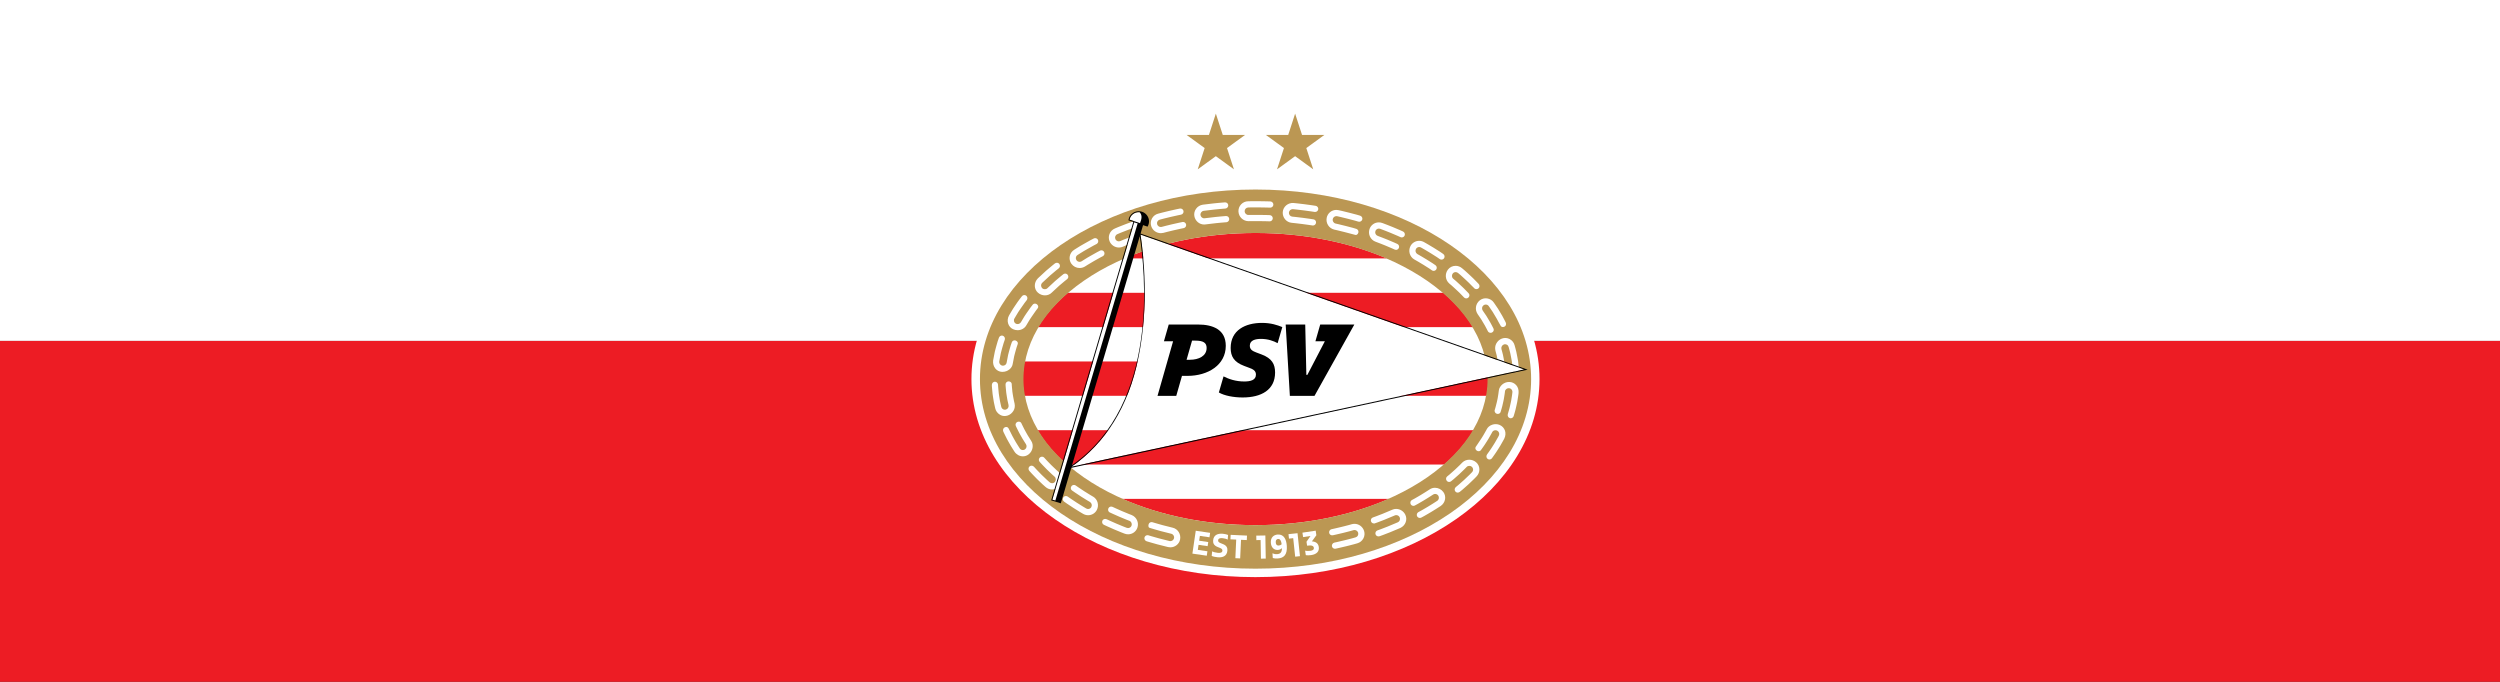 <?xml version="1.0" encoding="UTF-8" standalone="no"?>
<!-- Created with Inkscape (http://www.inkscape.org/) -->

<svg
   width="1100px"
   height="300px"
   viewBox="0 0 1100 300"
   version="1.1"
   id="SVGRoot"
   sodipodi:docname="psv-eindhoven.svg"
   inkscape:version="1.2.2 (b0a8486541, 2022-12-01)"
   xmlns:inkscape="http://www.inkscape.org/namespaces/inkscape"
   xmlns:sodipodi="http://sodipodi.sourceforge.net/DTD/sodipodi-0.dtd"
   xmlns:xlink="http://www.w3.org/1999/xlink"
   xmlns="http://www.w3.org/2000/svg"
   xmlns:svg="http://www.w3.org/2000/svg">
  <rect x="0" y="0" width="1100" height="300" fill="#333333" stroke="none"/>
  <sodipodi:namedview
     id="namedview577"
     pagecolor="#ffffff"
     bordercolor="#000000"
     borderopacity="0.25"
     inkscape:showpageshadow="2"
     inkscape:pageopacity="0.0"
     inkscape:pagecheckerboard="0"
     inkscape:deskcolor="#d1d1d1"
     inkscape:document-units="px"
     showgrid="false"
     inkscape:zoom="0.74742566"
     inkscape:cx="530.48754"
     inkscape:cy="317.08839"
     inkscape:window-width="1920"
     inkscape:window-height="1011"
     inkscape:window-x="0"
     inkscape:window-y="32"
     inkscape:window-maximized="1"
     inkscape:current-layer="layer1" />
  <defs
     id="defs572">
    <radialGradient
       xlink:href="#linearGradient5355"
       id="radialGradient5361"
       cx="184.604"
       cy="139.948"
       fx="184.604"
       fy="139.948"
       r="300"
       gradientTransform="matrix(1.135,1.127,-1.017,1.024,98.862,-199.013)"
       gradientUnits="userSpaceOnUse" />
    <linearGradient
       id="linearGradient5355">
      <stop
         style="stop-color:#2277b6;stop-opacity:1"
         offset="0"
         id="stop5357" />
      <stop
         id="stop5369"
         offset="0.104"
         style="stop-color:#4086c2;stop-opacity:1" />
      <stop
         id="stop5363"
         offset="0.224"
         style="stop-color:#1b73b3;stop-opacity:1" />
      <stop
         style="stop-color:#124783;stop-opacity:1"
         offset="0.54"
         id="stop5365" />
      <stop
         id="stop5367"
         offset="0.784"
         style="stop-color:#003e73;stop-opacity:1" />
      <stop
         style="stop-color:#002448;stop-opacity:1"
         offset="1"
         id="stop5359" />
    </linearGradient>
    <clipPath
       clipPathUnits="userSpaceOnUse"
       id="clipPath1533">
      <path
         d="m -204.456,650.943 h 850.394 v -850.394 H -204.456 Z"
         id="path1535"
         style="stroke-width:1" />
    </clipPath>
    <clipPath
       clipPathUnits="userSpaceOnUse"
       id="clipPath1485">
      <path
         d="m -244.786,684.409 h 850.394 v -850.394 H -244.786 Z"
         id="path1487"
         style="stroke-width:1" />
    </clipPath>
    <clipPath
       clipPathUnits="userSpaceOnUse"
       id="clipPath1491">
      <path
         d="M -263.696,696.642 H 586.698 V -153.752 H -263.696 Z"
         id="path1493"
         style="stroke-width:1" />
    </clipPath>
    <clipPath
       clipPathUnits="userSpaceOnUse"
       id="clipPath1497">
      <path
         d="m -316.91,688.329 h 850.394 v -850.394 h -850.394 z"
         id="path1499"
         style="stroke-width:1" />
    </clipPath>
    <clipPath
       clipPathUnits="userSpaceOnUse"
       id="clipPath1503">
      <path
         d="m -407.246,722.376 h 850.394 v -850.394 h -850.394 z"
         id="path1505"
         style="stroke-width:1" />
    </clipPath>
    <clipPath
       clipPathUnits="userSpaceOnUse"
       id="clipPath1509">
      <path
         d="m -453.44,703.096 h 850.394 v -850.394 h -850.394 z"
         id="path1511"
         style="stroke-width:1" />
    </clipPath>
    <clipPath
       clipPathUnits="userSpaceOnUse"
       id="clipPath1515">
      <path
         d="m -515.339,689.506 h 850.394 v -850.394 h -850.394 z"
         id="path1517"
         style="stroke-width:1" />
    </clipPath>
    <clipPath
       clipPathUnits="userSpaceOnUse"
       id="clipPath1551">
      <path
         d="M -588.544,651.187 H 261.85 V -199.207 H -588.544 Z"
         id="path1553"
         style="stroke-width:1" />
    </clipPath>
    <clipPath
       clipPathUnits="userSpaceOnUse"
       id="clipPath1479">
      <path
         d="m -611.969,633.032 h 850.394 v -850.394 h -850.394 z"
         id="path1481"
         style="stroke-width:1" />
    </clipPath>
    <clipPath
       clipPathUnits="userSpaceOnUse"
       id="clipPath1527">
      <path
         d="m -644.431,598.575 h 850.394 v -850.394 h -850.394 z"
         id="path1529"
         style="stroke-width:1" />
    </clipPath>
    <clipPath
       clipPathUnits="userSpaceOnUse"
       id="clipPath1623">
      <path
         d="m -564.422,666.965 h 850.394 v -850.394 h -850.394 z"
         id="path1625"
         style="stroke-width:1" />
    </clipPath>
    <clipPath
       clipPathUnits="userSpaceOnUse"
       id="clipPath1545">
      <path
         d="m -192.607,596.324 h 850.394 v -850.394 H -192.607 Z"
         id="path1547"
         style="stroke-width:1" />
    </clipPath>
    <clipPath
       clipPathUnits="userSpaceOnUse"
       id="clipPath1473">
      <path
         d="m -365.574,719.787 h 850.394 v -850.394 h -850.394 z"
         id="path1475"
         style="stroke-width:1" />
    </clipPath>
    <linearGradient
       xlink:href="#linearGradient5407"
       id="linearGradient5403"
       x1="215.403"
       y1="341.276"
       x2="325.32"
       y2="143.602"
       gradientUnits="userSpaceOnUse"
       gradientTransform="matrix(1.25,0,0,-1.25,0.024,600)" />
    <linearGradient
       id="linearGradient5407">
      <stop
         id="stop5409"
         offset="0"
         style="stop-color:#dd4b44;stop-opacity:1" />
      <stop
         style="stop-color:#de5448;stop-opacity:1"
         offset="0.203"
         id="stop5420" />
      <stop
         style="stop-color:#db3d39;stop-opacity:1"
         offset="0.345"
         id="stop5417" />
      <stop
         style="stop-color:#cc2c2e;stop-opacity:1"
         offset="0.485"
         id="stop5415" />
      <stop
         style="stop-color:#ae2826;stop-opacity:1"
         offset="0.749"
         id="stop5413" />
      <stop
         id="stop5411"
         offset="1"
         style="stop-color:#8a211b;stop-opacity:1" />
    </linearGradient>
  </defs>
  <g
     inkscape:label="Calque 1"
     inkscape:groupmode="layer"
     id="layer1">
    <rect
       style="fill:#ffffff;fill-opacity:1;stroke:#f392b0;stroke-width:0;stroke-linecap:round;stroke-linejoin:bevel;paint-order:stroke fill markers"
       id="rect756"
       width="1100"
       height="150"
       x="1.6655694e-06"
       y="1.25e-06" />
    <rect
       style="fill:#ed1c24;fill-opacity:1;stroke:#f392b0;stroke-width:0;stroke-linecap:round;stroke-linejoin:bevel;paint-order:stroke fill markers"
       id="rect3453"
       width="1100"
       height="150"
       x="1.6655694e-06"
       y="150" />
    <g
       id="Calque_1-2"
       data-name="Calque 1"
       transform="matrix(0.019,0,0,0.019,427.436,50)">
      <rect
         class="cls-1"
         width="13155.36"
         height="10733.42"
         id="rect231"
         style="fill:none"
         x="0"
         y="0" />
      <g
         id="g271">
        <path
           class="cls-4"
           d="M 6576.44,10733.42 C 2950.1,10733.42 0,8676.26 0,6147.65 0,3619.04 2950.28,1561.71 6576.61,1561.71 c 3626.33,0 6578.75,2057.16 6578.75,4585.76 0,2528.6 -2951.34,4585.94 -6578.93,4585.94 z"
           id="path233"
           style="fill:#ffffff" />
        <path
           class="cls-2"
           d="m 6578.21,2763.8 c -1127.6,0 -2174.31,217.59 -3039.87,589.13 h 6081.7 C 8754.48,2981.39 7707.23,2763.8 6578.21,2763.8 Z m 0,6765.93 c 1148.4,0 2212.17,-225.06 3086.27,-608.33 H 3493.72 c 874.1,383.45 1937.52,608.51 3084.49,608.33 z M 2205.95,8125.7 h 91.73 l 15.47,29.69 42.31,-29.69 h 8597.15 c 279.63,-242.83 508.96,-509.67 678.73,-794.99 H 1526.87 c 169.95,285.14 399.45,552.15 679.08,794.99 z m 9726,-2386.03 H 1226.26 c -25.6,133.68 -39.11,269.86 -39.11,407.98 0,130.84 12.27,259.9 35.38,387.01 H 11935.5 c 23.11,-127.11 35.38,-256.17 35.38,-387.18 0,-137.95 -13.51,-274.12 -39.11,-407.81 z M 10929.85,4148.63 H 2228.71 c -283.37,242.48 -516.42,509.49 -689.75,794.99 h 10080.47 c -173.15,-285.5 -406.2,-552.51 -689.39,-794.99 h -0.18 z"
           id="path235"
           style="fill:#ed1c24" />
        <path
           class="cls-3"
           d="m 196.97,6147.65 c 0,-2424.79 2856.59,-4390.22 6380.89,-4390.22 3524.3,0 6383.2,1965.25 6383.2,4390.04 0,2424.79 -2859.26,4390.39 -6383.38,4390.39 -3524.12,0 -6380.71,-1967.02 -6380.71,-4390.21 z m 6380.71,3382.08 c 2970.9,0 5374.53,-1515.14 5374.53,-3382.26 0,-1867.12 -2403.81,-3383.5 -5374.35,-3383.5 -2970.54,0 -5373.29,1514.96 -5373.29,3383.68 0,1868.72 2406.3,3382.26 5373.29,3382.08 z"
           id="path237"
           style="fill:#bb9753" />
        <path
           class="cls-4"
           d="m 2321.33,8175.66 c 777.57,-553.93 1311.06,-1365.28 1549.62,-2542.12 244.61,-1206.7 115.2,-2369.86 44.26,-2832.77 L 12799.28,5924.19 2360.79,8168.55"
           id="path239"
           style="fill:#ffffff" />
        <path
           class="cls-4"
           d="m 12284.64,5208.67 c -56.35,20.98 -102.93,62.57 -131.37,116.8 -25.95,49.95 -32.53,107.02 -18.67,164.97 l 18.84,69.51 c 10.31,31.82 17.95,73.24 26.31,117.15 2.31,11.91 4.44,23.82 6.93,35.73 1.78,10.49 3.91,20.8 6.04,31.11 3.56,17.78 6.93,34.67 9.24,51.02 l 16.71,144.17 c 5.51,35.2 35.55,60.98 71.64,60.98 h 4.8 c 20.44,-1.24 40.18,-11.2 52.8,-26.84 11.38,-13.87 16.18,-30.75 13.87,-47.46 l -8.53,-74.84 c -2.31,-19.55 -4.8,-41.95 -7.65,-65.95 l -1.24,-10.84 c -2.49,-18.13 -6.22,-37.33 -9.96,-55.64 -2.13,-10.49 -4.27,-21.15 -6.04,-31.82 l -6.93,-36.09 c -9.07,-47.29 -17.42,-91.91 -28.44,-126.39 l -19.73,-72.71 c -5.69,-21.15 -2.49,-44.09 9.07,-64.89 10.49,-20.27 28.44,-35.2 50.13,-42.13 21.87,-7.11 46.58,-4.8 66.84,5.69 20.09,11.2 34.67,30.22 41.06,53.86 l 21.15,78.4 c 11.73,37.33 20.98,85.86 30.75,137.42 l 6.93,35.55 c 1.96,11.38 4.27,22.58 6.4,33.78 4.09,20.62 8,40.18 10.49,59.2 l 18.84,163.19 c 6.04,41.24 38.4,71.11 76.97,68.44 19.2,-1.07 37.51,-10.67 50.13,-26.13 12.98,-15.82 18.67,-35.55 15.82,-55.64 l -19.73,-170.84 c -2.67,-20.8 -7.11,-42.66 -11.2,-63.64 -2.31,-11.38 -4.62,-22.93 -6.58,-34.67 l -6.58,-33.78 c -10.67,-55.64 -20.62,-108.26 -33.07,-148.62 l -22.04,-81.42 c -15.11,-62.04 -57.78,-115.2 -116.97,-145.77 -55.11,-28.62 -118.57,-32.35 -176.7,-10.49 l -0.36,-0.36 z m -7386.53,-2700.15 -9.96,1.07 c 0,0 -31.29,4.98 -76.09,15.64 l -165.68,37.15 c -51.38,10.84 -102.57,24.18 -143.64,35.02 l -96.35,25.24 c -6.93,1.78 -14.22,2.67 -21.51,2.67 -39.29,0 -74.31,-26.67 -85.15,-64.71 -6.22,-22.04 -3.38,-44.98 8,-64.89 11.55,-20.27 30.58,-34.84 53.51,-40.89 l 100.08,-26.13 c 41.6,-10.84 93.33,-24.53 145.06,-35.38 61.69,-13.87 123.37,-27.73 169.77,-38.04 45.33,-10.67 76.62,-15.82 77.15,-15.82 39.11,-7.47 64.89,-45.15 57.6,-84.09 -6.4,-33.78 -36.62,-58.13 -71.82,-58.13 -4.62,0 -9.24,0.36 -13.69,1.24 -0.36,0 -32.53,5.33 -79.11,16.18 l -172.26,38.75 c -53.69,11.2 -107.2,25.24 -150.04,36.62 l -99.55,26.13 c -60.62,14.93 -111.11,53.33 -142.04,107.91 -30.75,54.22 -38.22,119.11 -20.27,177.77 30.4,99.73 120.53,166.57 224.52,166.57 19.02,0 38.04,-2.31 56.71,-6.93 l 96.53,-25.24 c 39.82,-10.49 89.24,-23.47 139.02,-33.78 l 163.19,-36.62 c 43.55,-10.31 73.42,-15.11 74.13,-15.11 37.87,-7.29 62.58,-44.8 55.11,-83.55 -6.76,-34.84 -38.04,-59.91 -73.06,-58.49 l -0.18,-0.18 z m -3515.23,5067.87 -39.29,-61.86 c -25.95,-38.4 -57.06,-93.33 -81.42,-137.42 -23.82,-39.64 -44.62,-82.13 -61.33,-116.08 l -35.55,-71.82 c -5.33,-10.31 -7.64,-16.71 -8,-17.6 -10.31,-24 -34.67,-39.29 -62.4,-39.29 -10.13,0 -20.27,2.13 -29.69,6.04 -36.27,15.47 -53.69,56.89 -38.93,91.91 0,0.36 2.84,7.82 8.89,19.91 l 36.27,73.24 c 17.78,36.27 40,81.42 65.24,123.91 25.24,45.69 57.78,103.11 85.33,143.99 l 40.71,64 c 25.6,40.71 15.64,92.08 -23.11,119.64 -14.4,10.13 -31.47,15.64 -49.42,15.64 -29.69,0 -56.53,-14.58 -72,-39.11 l -43.38,-68.09 c -29.51,-43.91 -65.42,-107.55 -89.95,-151.82 -27.02,-45.51 -50.66,-93.86 -69.86,-132.62 l -11.73,-24 c -10.84,-21.69 -46.93,-91.37 -46.93,-91.37 -20.62,-32.71 -56.35,-31.47 -82.84,-20.27 -17.78,7.47 -31.29,22.04 -38.04,40.71 -6.76,18.49 -6.04,39.11 1.78,57.42 0,0 3.02,8.36 9.96,21.87 l 39.47,80.17 c 19.91,40.53 44.62,90.84 72.71,137.95 40,72.17 69.86,122.48 93.86,158.39 l 44.98,70.4 c 44.98,66.31 117.51,105.95 193.59,105.95 48.18,0 93.86,-15.64 131.91,-45.33 98.66,-76.44 125.15,-217.95 58.84,-314.83 l 0.36,0.36 z M 838.9,6991.35 c 55.82,-18.67 103.82,-58.31 135.28,-111.82 28.62,-48 37.33,-104.88 24.89,-164.26 l -15.82,-70.22 c -7.82,-29.33 -13.69,-66.66 -19.91,-106.31 -2.49,-15.64 -4.98,-31.82 -7.82,-48 -6.93,-35.73 -9.96,-72.53 -12.62,-105.06 -1.6,-18.31 -3.02,-35.55 -4.98,-50.66 -4.98,-41.42 -4.44,-69.86 -4.44,-70.22 l -0.89,-8.89 c -5.33,-32 -35.2,-56 -72.89,-56 -19.55,0.36 -37.69,8.18 -50.84,22.22 -12.8,13.33 -19.38,30.75 -18.84,48.53 0,1.24 -0.53,31.29 4.8,76.26 1.96,15.64 3.56,33.42 5.16,52.26 2.84,34.67 6.22,73.95 13.51,112.71 2.84,16.36 5.33,32.71 7.82,48.71 6.76,42.67 12.98,82.84 21.51,114.84 l 16.53,73.24 c 9.42,47.64 -16.71,91.73 -62.22,104.88 -7.47,2.13 -15.11,3.2 -22.93,3.2 -40.53,0 -75.55,-27.91 -83.55,-66.49 l -17.95,-79.29 c -9.07,-34.84 -16.18,-79.29 -23.64,-126.57 -2.49,-15.82 -4.98,-31.82 -7.82,-48 -7.82,-41.6 -11.38,-84.09 -14.58,-121.59 -1.78,-19.73 -3.38,-38.22 -5.33,-54.75 -5.51,-47.11 -5.16,-79.29 -5.16,-80.17 -1.42,-40.35 -33.42,-72 -74.13,-72 -18.13,0.36 -35.2,8 -48.18,21.51 -14.22,14.93 -21.87,35.73 -21.33,56.89 0,1.42 -0.36,35.02 5.51,85.69 1.96,16.89 3.73,35.73 5.33,55.64 3.56,40 7.47,85.33 15.64,129.95 2.67,16.18 5.16,32.18 7.64,48 8,50.49 15.64,98.31 25.24,135.82 l 18.67,82.49 c 12.98,61.15 53.69,115.91 111.28,150.04 31.82,18.84 68.44,28.62 105.77,28.62 23.64,0 47.46,-3.91 70.4,-11.55 l 0.89,0.36 z m 2870.46,2303.91 c -1.07,-0.36 -114.48,-43.02 -223.99,-91.02 -57.42,-23.47 -113.95,-49.6 -151.46,-67.2 l -68.62,-31.64 c -9.07,-4.09 -18.67,-6.04 -28.62,-6.04 -27.55,0 -53.15,16.18 -65.24,41.06 -8.71,17.78 -9.78,37.69 -3.2,56 4.98,13.69 13.87,25.24 25.42,33.24 l -0.71,0.71 81.06,37.33 c 38.04,17.78 95.64,44.44 155.02,68.8 111.82,48.89 227.72,92.62 228.79,92.97 43.91,16.89 66.13,67.37 49.6,112.35 -12.27,33.24 -44.44,55.46 -80.35,55.46 -10.84,0 -21.69,-1.96 -32,-6.04 -1.24,-0.53 -119.82,-45.15 -234.66,-95.29 -60.26,-24.71 -119.64,-52.09 -159.1,-70.57 l -72,-33.24 c -9.78,-4.44 -20.27,-6.58 -31.11,-6.58 -28.27,0 -53.51,15.47 -65.6,40.18 -8.36,17.24 -9.42,36.8 -2.84,55.11 6.58,18.49 20.27,33.07 38.22,41.24 l 73.24,33.95 c 62.22,29.15 115.55,52.8 162.66,72.17 117.15,51.2 238.21,96.89 239.28,97.24 27.38,10.84 55.82,16.35 84.8,16.35 97.06,0 183.28,-60.98 214.57,-151.99 40.89,-118.75 -17.6,-248.17 -133.33,-294.57 h 0.18 z m 950.53,293.49 -235.37,-59.55 -160.7,-45.69 c -43.2,-11.73 -72,-21.33 -72.53,-21.51 -6.58,-2.13 -13.51,-3.02 -20.44,-3.02 -30.93,0 -58.13,20.26 -67.73,50.49 -8.53,26.67 -9.42,69.15 17.42,80.53 l 28.44,9.42 c 0,0 30.04,9.96 74.31,22.22 l 163.55,46.58 c 119.82,30.4 239.46,60.62 239.81,60.62 46.04,10.31 75.02,56.53 64.71,103.28 -8.71,39.29 -44.62,67.73 -85.33,67.73 -6.4,0 -12.98,-0.71 -19.2,-2.13 l -245.15,-62.04 -167.46,-47.64 c -44.98,-12.27 -75.2,-22.22 -75.37,-22.4 l -11.38,-3.73 v 1.07 c -3.56,-0.53 -7.11,-0.71 -10.84,-0.71 -31.64,0 -59.2,20.09 -68.62,50.13 -11.91,37.51 9.78,78.22 48.35,90.66 0.36,0 31.29,10.31 77.51,23.11 46.4,13.15 108.26,30.75 170.3,48.35 l 249.41,63.11 c 17.42,3.91 35.2,5.87 52.8,5.87 109.33,0 204.08,-75.91 225.24,-180.44 25.07,-124.62 -52.09,-247.46 -171.9,-274.12 l 0.18,-0.18 z m -1843.3,-719.25 -64.89,-38.4 c -38.58,-21.87 -88.17,-53.69 -139.91,-86.93 -49.78,-31.11 -99.73,-64.18 -136.88,-91.02 l -61.69,-42.67 c -11.55,-7.82 -25.24,-11.91 -39.29,-11.91 -23.11,0 -45.15,11.38 -58.84,30.04 -11.55,15.82 -16.35,35.73 -13.15,54.75 1.78,10.49 5.87,20.27 12.09,28.62 l 16.18,15.64 c 0,0 25.24,17.6 63.11,43.73 37.51,27.02 89.06,61.15 140.97,93.68 50.66,32.71 103.46,66.49 143.82,89.42 l 66.13,39.11 c 40.35,24.35 54.4,77.51 31.64,118.4 -15.11,27.2 -43.73,44.09 -74.84,44.09 -15.47,0 -30.58,-4.27 -43.91,-12.44 l -68.44,-40.53 c -42.13,-24 -98.48,-60.09 -148.08,-92.08 -53.33,-33.42 -106.31,-68.44 -145.42,-96.53 l -67.55,-46.93 c -12.27,-7.64 -26.31,-11.73 -40.71,-11.73 -23.47,0 -44.8,10.67 -58.31,29.15 -11.38,15.64 -15.82,34.67 -12.44,53.69 3.38,19.55 14.4,36.44 30.75,47.64 l 66.84,46.4 c 41.06,29.33 95.46,65.42 149.33,99.2 53.33,34.31 108.97,70.04 151.99,94.4 41.95,24.89 69.86,41.24 69.86,41.24 35.73,21.15 76.26,32.35 117.33,32.35 84.62,0 161.24,-45.87 199.99,-119.46 58.66,-111.46 21.15,-248.17 -85.33,-311.28 l -0.36,0.36 z m 8867.37,-4392.53 c -8.71,55.64 4.09,112.35 37.51,164.08 l 83.02,121.77 43.91,73.6 c 27.73,45.87 59.2,97.95 78.22,138.66 l 33.07,64.53 c 11.55,22.4 35.55,36.27 62.58,36.27 11.38,0 22.22,-2.49 32.53,-7.29 17.78,-8.36 30.93,-22.58 37.15,-40.53 6.04,-17.24 4.8,-35.91 -3.73,-52.62 l -34.49,-67.02 c -19.55,-41.24 -50.13,-92.62 -82.49,-145.77 l -45.86,-76.97 -86.57,-126.93 c -25.95,-39.64 -17.07,-92.8 20.09,-120.71 14.93,-11.2 32.71,-17.07 51.37,-17.07 28.44,0 54.58,14.04 70.04,37.51 l 91.2,134.04 48.53,81.24 c 32.53,53.51 65.95,109.51 86.75,153.59 l 53.15,92.97 c 15.29,24 54.93,26.13 81.6,13.69 16.71,-7.82 29.33,-21.87 35.38,-39.29 6.58,-19.02 4.8,-40.71 -4.62,-59.55 l -38.22,-74.31 c -22.22,-46.75 -57.06,-105.06 -90.84,-161.06 -17.07,-28.62 -34.31,-57.06 -50.49,-84.26 L 12098,4376.35 c -33.95,-51.91 -91.02,-87.64 -156.62,-97.77 -60.98,-9.07 -122.31,7.47 -170.66,46.22 -47.29,37.87 -78.22,92.09 -87.46,152.7 l 0.71,-0.53 z M 2505.85,3574.78 c 43.02,0 85.33,-11.91 122.48,-34.31 l 63.64,-40.18 c 39.82,-26.31 96.53,-58.84 141.68,-84.26 101.86,-60.62 209.41,-115.2 210.48,-115.73 l 4.8,-2.49 v -0.36 c 30.4,-19.02 41.24,-59.73 24.18,-93.15 -12.27,-24.18 -36.62,-39.29 -63.46,-39.29 -11.2,0 -22.04,2.67 -32,7.82 -1.07,0.53 -111.28,56.53 -215.99,118.75 -45.86,25.95 -104,59.2 -145.59,86.75 l -64.89,41.07 c -13.51,8.53 -29.15,12.98 -45.33,12.98 -30.22,0 -58.13,-14.93 -74.84,-40 -12.62,-19.02 -16.89,-41.6 -12.27,-63.82 4.8,-22.93 18.84,-42.67 39.11,-55.46 l 67.38,-42.49 c 43.73,-28.8 106.31,-64.71 149.86,-89.24 107.73,-64 220.79,-121.6 222.04,-122.13 l 4.8,-2.67 c 32,-19.73 44.09,-61.15 27.02,-94.75 -12.09,-23.64 -36.44,-38.4 -63.64,-38.4 -11.91,0 -23.82,2.84 -34.67,8.53 -1.07,0.53 -116.97,59.55 -227.37,125.15 -48.53,27.38 -109.86,62.58 -153.77,91.55 l -68.62,43.38 c -54.04,32.89 -90.84,85.33 -103.64,147.55 -12.62,61.33 0.36,125.15 35.73,175.1 45.33,64 115.73,100.62 193.06,100.62 l -0.18,-0.53 z M 705.57,5979.66 c 4.27,0.18 8.71,0.36 12.98,0.36 121.95,0 227.01,-85.69 238.92,-194.13 l 13.51,-70.04 c 3.2,-14.04 6.04,-29.87 9.07,-46.75 5.87,-33.07 12.62,-70.4 24,-106.84 6.04,-20.8 11.56,-41.78 16.71,-62.04 8.71,-33.07 16.89,-64.35 25.78,-89.42 l 26.67,-79.29 c 9.24,-31.64 -15.11,-64 -47.82,-76.44 -8.36,-3.2 -17.07,-4.8 -25.95,-4.8 -29.15,0 -55.11,18.13 -64.71,45.15 l -24.89,71.29 c -9.78,27.38 -18.67,61.33 -28.09,97.24 -5.33,20.62 -11.02,41.78 -16.89,62.75 -12.27,39.46 -19.55,79.82 -25.95,115.55 -3.02,16.89 -5.87,32.89 -9.07,47.29 l -14.4,74.66 c -5.16,44.8 -47.64,77.69 -95.64,72.71 -22.22,-2.49 -42.49,-13.69 -56.71,-31.64 -15.11,-19.2 -22.04,-43.38 -19.2,-67.55 L 659,5658.43 c 3.38,-15.29 6.4,-32.35 9.78,-50.31 6.93,-38.04 14.93,-81.24 27.73,-123.02 6.04,-21.69 11.91,-43.38 17.42,-64.53 10.49,-39.47 20.27,-76.62 30.75,-106.13 l 26.67,-76.26 c 13.33,-38.22 -5.87,-80.71 -42.66,-94.57 -7.64,-2.84 -15.64,-4.44 -23.82,-4.44 -30.4,0 -58.31,20.62 -69.15,51.55 l -27.73,79.64 c -11.2,31.82 -21.69,71.46 -32.71,113.42 -5.69,21.69 -11.56,43.91 -17.78,65.77 -13.69,44.8 -22.04,90.66 -29.51,131.19 -3.38,18.49 -6.58,35.73 -9.96,51.55 l -16,83.91 c -8.18,70.22 11.38,139.19 53.51,189.15 38.04,45.15 91.55,71.64 150.39,74.66 l -0.36,-0.36 z m 833.39,-1833.88 c 45.15,40.53 103.46,62.75 163.9,62.75 60.44,0 117.51,-22.93 157.33,-64.35 0.89,-0.89 87.29,-82.31 173.86,-161.06 l 125.51,-105.6 c 32.89,-28.62 57.24,-45.86 57.78,-46.22 30.04,-23.11 35.02,-67.38 11.02,-98.66 -13.87,-18.13 -34.67,-28.44 -57.42,-28.44 -15.47,0 -30.04,4.8 -42.13,14.04 -1.07,0.71 -25.95,18.31 -60.26,48.35 l -129.06,108.8 c -89.6,81.42 -178.66,165.5 -179.73,166.57 -31.29,32.35 -87.82,32.53 -121.06,0.36 -16.35,-15.64 -25.6,-37.15 -25.95,-60.09 -0.36,-24 8.71,-46.75 25.42,-64 0.89,-0.89 93.86,-88.89 187.01,-173.33 l 134.22,-113.06 c 35.38,-30.75 61.15,-49.06 61.51,-49.24 l 3.56,-2.67 v -0.36 c 28.8,-24.89 33.95,-68.26 10.84,-98.48 -13.33,-17.42 -33.95,-27.55 -56.71,-27.55 -16.71,0 -32.71,5.51 -46.04,15.64 -1.07,0.71 -27.38,19.38 -64.35,51.55 l -137.95,116.08 c -96.17,87.11 -191.81,177.77 -193.06,178.84 -47.29,48.89 -72.17,111.46 -69.86,176.17 2.13,59.73 27.55,114.48 71.82,154.13 l -0.18,-0.18 z m -574.73,846.37 c 33.42,15.29 68.8,23.11 105.24,23.11 85.86,0 163.19,-43.73 201.77,-113.95 l 46.22,-77.69 c 20.8,-35.02 46.58,-78.75 76.62,-120.17 62.75,-96.53 145.06,-203.01 145.06,-203.01 16.89,-29.87 3.56,-63.46 -22.58,-84.62 -12.8,-10.49 -28.8,-16.18 -44.98,-16.18 -21.33,0 -41.06,9.6 -54.04,26.31 -0.71,0.89 -77.51,96.53 -142.93,197.33 -31.82,44.09 -59.38,90.49 -81.42,127.82 l -47.11,78.93 c -23.82,39.64 -75.55,55.29 -116.8,33.95 -20.62,-10.67 -36.27,-30.04 -42.84,-53.15 -6.4,-22.75 -3.56,-46.04 8.36,-65.77 l 49.06,-82.49 c 23.47,-39.64 52.62,-88.89 86.22,-135.64 69.15,-106.31 149.33,-206.21 150.04,-207.28 l 4.8,-6.04 -0.36,-0.36 c 19.38,-31.29 13.33,-73.24 -15.29,-96.53 -12.27,-9.96 -27.2,-15.11 -43.02,-15.11 -22.93,0 -44.62,10.84 -59.2,29.69 -0.89,1.07 -84.09,105.06 -156.08,215.64 -35.38,49.42 -66.31,101.51 -91.02,143.28 l -50.13,84.26 c -32.53,59.2 -39.47,128.35 -19.02,190.04 19.2,57.78 59.38,103.28 113.42,127.82 v -0.18 z M 1964.9,8249.61 c -20.62,-18.67 -44.98,-42.31 -70.57,-67.2 -15.29,-14.75 -31.11,-30.22 -47.11,-45.33 -27.91,-26.84 -54.4,-55.11 -78.04,-80.17 -12.44,-13.33 -24.18,-25.78 -34.84,-36.8 -30.4,-30.93 -49.06,-53.69 -49.42,-54.04 -23.64,-27.2 -70.04,-29.33 -99.02,-4.44 -29.87,25.78 -33.78,70.57 -8.53,99.73 0.71,0.89 19.91,24.35 51.91,56.89 11.2,11.38 23.29,24.35 36.27,38.22 24.35,25.78 51.73,55.11 80.71,83.02 16.35,15.64 32.53,31.29 48.18,46.4 26.67,25.78 51.91,50.31 73.6,70.04 l 57.24,50.66 c 34.84,30.93 38.22,86.04 7.29,122.66 -16,18.84 -39.29,29.69 -64.18,29.69 -21.33,0 -41.95,-8 -58.31,-22.4 l -59.73,-52.8 c -22.93,-20.98 -50.13,-47.29 -79.11,-75.37 -15.64,-15.11 -31.64,-30.58 -47.64,-45.86 -30.04,-29.15 -59.02,-59.91 -84.44,-86.93 -13.33,-14.22 -25.95,-27.55 -37.51,-39.29 -32.89,-33.78 -53.15,-58.31 -53.51,-58.84 -14.04,-16.18 -34.49,-25.42 -55.82,-25.42 -17.07,0 -33.6,6.04 -46.58,17.07 -14.04,12.09 -22.58,28.98 -24,47.82 -1.42,19.2 4.44,38.04 16.71,53.51 l 1.96,2.49 c 0,0 21.69,26.31 56,61.51 11.55,11.91 24.35,25.42 38.04,40 26.49,28.27 56.71,60.26 88,90.66 16.18,15.47 32.18,30.93 47.82,46.04 30.22,29.33 58.84,56.89 83.02,78.93 l 61.33,54.22 c 42.31,38.58 96.88,59.91 153.59,59.91 69.33,0 133.33,-30.58 175.46,-83.91 77.15,-97.24 66.84,-238.21 -23.47,-321.05 l -55.64,-49.24 0.36,-0.36 z m 9100.06,-4316.26 56.89,47.82 c 21.33,18.13 46.04,41.42 72.35,65.95 15.47,14.58 31.46,29.51 47.82,44.44 39.29,34.84 75.73,72.71 104.88,102.93 l 62.22,64.18 c 13.33,13.16 31.11,20.27 49.95,20.27 18.84,0 35.73,-6.76 49.24,-19.2 14.76,-13.33 23.64,-32.18 24.18,-51.55 0.53,-18.31 -6.22,-35.55 -19.02,-48.35 l -61.69,-63.64 c -30.93,-32.18 -69.51,-72.17 -111.46,-109.68 -16.71,-15.29 -33.42,-30.93 -49.42,-45.86 -27.02,-25.42 -52.62,-49.24 -74.84,-68.26 l -58.66,-49.24 c -35.73,-30.04 -40.35,-84.97 -10.31,-122.31 16,-19.73 40,-31.11 65.6,-31.11 20.62,0 40.89,7.47 56.89,20.98 l 60.98,51.38 c 23.11,19.73 50.31,45.15 79.11,72.17 16.18,15.11 32.89,30.93 49.95,46.4 43.2,38.4 83.2,80 115.19,113.42 l 79.82,78.57 c 27.56,16.89 64.89,14.4 88,-6.76 14.4,-12.98 22.58,-30.75 23.11,-50.31 0.53,-19.91 -6.93,-38.93 -21.15,-53.15 l -65.95,-68.09 c -33.6,-34.84 -75.2,-78.04 -120.35,-118.4 -16.71,-15.47 -33.42,-31.11 -49.6,-46.22 -30.4,-28.44 -59.02,-55.11 -83.55,-76.09 l -62.4,-52.62 c -42.13,-36.62 -95.64,-56.71 -150.39,-56.71 -70.75,0 -135.82,32 -178.13,87.82 -75.37,99.37 -62.04,240.17 30.4,320.52 l 0.36,0.71 z m -330.12,4730.82 c -44.8,0 -87.64,13.15 -123.37,37.69 l -63.11,40.35 c -11.73,7.29 -24.35,15.47 -38.04,24.18 -30.75,19.91 -65.77,42.31 -101.86,62.93 -19.91,11.55 -39.82,23.29 -58.84,34.66 -30.58,18.13 -59.38,35.2 -83.73,48.53 l -66.31,35.91 c -33.42,18.31 -45.51,61.69 -27.02,96.53 12.44,23.47 36.44,38.22 62.75,38.22 11.55,0 22.93,-2.84 33.07,-8.36 l 67.55,-36.62 c 25.95,-14.22 56.71,-32.53 89.24,-51.73 18.67,-11.02 37.69,-22.4 56.89,-33.6 37.69,-21.51 73.95,-44.8 105.77,-65.24 13.51,-8.71 26.31,-16.89 38.04,-24.35 l 64.89,-41.6 c 14.04,-9.6 30.58,-14.58 47.64,-14.58 28.62,0 55.46,14.04 71.82,37.86 13.16,18.84 17.95,41.78 13.69,64.71 -4.44,23.29 -17.6,43.55 -37.15,56.71 0,0 -26.84,17.07 -66.84,42.84 -12.27,7.64 -25.42,16.18 -39.47,25.24 -32.89,21.15 -70.04,45.15 -108.62,67.02 -19.02,11.2 -38.04,22.4 -56.53,33.42 -34.49,20.44 -67.02,39.82 -94.22,54.58 l -74.31,40.35 c -31.64,20.62 -43.2,62.22 -25.6,95.46 12.27,23.11 36.26,37.33 62.93,37.33 12.44,0 24.89,-3.2 35.91,-9.24 l 71.28,-38.75 c 27.91,-15.29 61.33,-35.2 96.89,-56.17 18.67,-11.2 38.04,-22.58 57.42,-33.78 40.35,-22.93 79.11,-48 113.42,-70.04 13.69,-8.89 26.67,-17.07 38.58,-24.71 l 68.62,-43.91 c 54.75,-37.69 90.84,-93.33 101.51,-156.44 9.96,-59.55 -4.09,-118.93 -39.64,-167.28 -45.33,-61.51 -117.68,-98.31 -193.41,-98.31 l 0.18,0.18 z m -478.02,-5286.89 65.24,37.33 c 8.71,4.98 18.13,10.31 27.91,16 35.02,20.09 74.84,42.67 113.77,68.26 50.84,32 101.51,64 139.37,87.82 l 61.69,42.49 c 11.2,7.82 24.53,11.91 38.22,11.91 23.47,0 45.69,-11.73 59.55,-31.47 11.02,-15.82 15.47,-35.02 12.09,-53.86 -3.2,-18.49 -13.51,-34.49 -28.8,-45.33 l -63.46,-43.73 -142.75,-90.13 c -40.53,-26.49 -81.6,-50.13 -118.04,-70.75 l -94.4,-54.04 c -41.24,-24.35 -56,-76.09 -33.6,-118.04 14.93,-27.91 43.91,-45.33 75.55,-45.33 14.93,0 29.69,4.09 42.67,11.73 l 97.77,56 c 37.15,21.33 79.46,45.33 120.88,72.53 l 147.55,93.15 67.73,46.75 c 11.91,7.64 25.42,11.55 39.47,11.55 23.64,0 45.69,-11.38 59.02,-30.4 10.67,-15.29 14.75,-33.95 11.55,-52.62 -3.55,-19.73 -14.58,-36.98 -31.46,-48.53 l -67.38,-46.4 -150.93,-95.28 c -43.55,-28.62 -89.6,-54.75 -126.57,-75.73 l -97.6,-56 c -34.67,-19.91 -73.95,-30.4 -113.6,-30.4 -85.15,0 -164.62,48.35 -202.3,123.02 -56.53,112 -16.71,247.99 90.66,309.68 l 0.18,-0.18 z M 9834.97,9153.4 c -31.64,0 -62.22,6.58 -90.31,19.73 0,0 -111.46,46.93 -222.92,93.51 l -155.37,59.91 c -41.6,16 -70.58,25.42 -70.93,25.6 -36.27,12.8 -55.11,53.51 -42.13,90.84 11.38,32.53 45.33,52.8 79.11,47.29 v 0.89 l 11.38,-3.73 c 0,0 30.22,-9.78 73.06,-26.31 l 142.93,-54.93 243.37,-101.51 c 11.02,-5.15 22.93,-7.64 35.02,-7.64 33.6,0 64.53,19.91 78.75,50.84 9.6,20.8 10.49,44.09 2.49,65.77 -8.18,22.22 -24.71,40 -46.22,49.95 -1.07,0.53 -117.68,50.67 -233.59,97.95 l -162.66,62.75 c -43.55,16.71 -73.77,26.49 -74.13,26.67 -37.69,13.33 -57.78,54.4 -44.8,91.73 9.96,28.62 37.33,47.64 68.44,47.64 8.35,0 16.71,-1.42 24.53,-4.09 0.35,0 31.46,-10.13 76.26,-27.55 l 165.5,-63.82 c 118.22,-48.18 236.97,-99.37 238.39,-99.91 59.73,-27.55 104.35,-75.73 125.68,-135.82 20.09,-56.89 16.71,-118.04 -9.78,-172.08 -39.82,-81.06 -123.02,-133.51 -211.9,-133.51 l -0.18,-0.18 z m 2621.75,-2939.44 h -6.58 c -57.78,0 -113.77,20.8 -158.04,58.84 -33.6,29.69 -74.66,78.93 -80,145.42 0,0.36 -1.6,28.62 -9.24,69.69 -2.84,15.11 -5.33,32 -8,50.13 -4.8,32.35 -10.13,68.97 -19.55,104.53 -3.38,14.58 -6.58,29.15 -9.78,43.38 -9.07,40.71 -17.78,79.11 -27.73,109.33 l -23.47,80 h 1.24 c -3.02,32.18 17.07,63.64 49.78,74.84 7.82,2.67 15.82,3.91 24,3.91 31.47,0 57.78,-19.2 65.6,-47.46 l 21.15,-72.17 c 10.84,-32.71 20.09,-73.95 29.87,-117.68 3.2,-14.58 6.58,-29.33 9.96,-43.73 9.96,-38.4 15.82,-77.69 20.98,-112.35 2.67,-18.49 5.33,-35.91 8.36,-51.38 8.18,-44.62 9.78,-74.49 9.78,-75.37 4.44,-44.98 47.46,-79.82 94.75,-76.44 22.4,1.6 42.66,11.91 57.24,29.33 15.64,18.49 22.76,42.31 20.44,67.38 0,0.36 -1.96,32.53 -10.31,79.29 -3.02,16.36 -5.87,34.84 -8.89,54.58 -5.51,37.15 -11.91,79.29 -22.4,120.35 -3.2,13.69 -6.22,27.55 -9.24,41.24 -11.02,48.89 -21.33,95.11 -33.07,131.02 l -22.75,77.86 c -10.84,40.35 8.71,80 45.51,92.62 7.11,2.49 14.58,3.73 22.04,3.73 32.18,0 60.98,-22.22 69.69,-54.04 l 23.64,-80.89 c 12.44,-38.4 23.64,-87.64 35.2,-139.73 3.02,-13.87 6.22,-27.73 9.42,-41.6 11.2,-44.09 17.95,-89.06 24,-128.71 3.02,-19.91 5.87,-38.58 8.89,-55.29 9.07,-49.95 11.02,-83.55 11.2,-84.8 6.04,-70.57 -12.62,-134.39 -52.62,-179.37 -41.07,-47.64 -98.31,-74.84 -160.88,-76.44 h -0.18 z m -771.16,1858.59 c -44.09,-37.51 -99.73,-58.13 -156.97,-58.13 -62.93,0 -121.06,24 -164.26,67.91 0,0.18 -19.73,22.22 -51.2,52.26 l -111.46,106.66 -128.53,114.13 -57.6,47.29 c -29.15,24 -32.89,68.44 -8.36,99.37 13.69,17.24 34.13,27.2 56,27.2 16,0 31.29,-5.33 43.73,-15.47 l 59.55,-48.71 126.39,-111.64 121.42,-116.26 c 33.07,-31.64 52.98,-54.04 53.69,-54.75 16,-16.71 37.87,-25.95 61.69,-25.95 22.58,0 44.09,8.36 60.62,23.64 16.71,15.29 26.31,36.27 27.02,59.02 0.71,23.82 -8,46.58 -24.89,64.35 -0.18,0.18 -21.51,24 -55.46,56.53 l -126.75,121.24 -131.19,115.91 -61.51,50.66 c -30.93,25.42 -36.27,71.11 -11.56,101.86 13.33,16.71 33.42,26.13 55.11,26.13 17.07,0 34.13,-6.04 47.82,-17.07 l 63.46,-52.09 135.28,-119.64 130.48,-124.97 c 35.38,-33.95 57.78,-59.02 57.78,-59.02 46.04,-46.93 69.69,-108.44 66.84,-172.79 -2.84,-62.04 -30.04,-118.22 -76.8,-157.86 l -0.35,0.18 z m 549.13,-862.72 c -55.11,-23.64 -118.39,-25.6 -174.21,-6.04 -58.31,19.2 -104,57.42 -128.71,107.91 0,0.18 -2.84,6.58 -8.71,16.89 l -26.13,45.86 c -5.51,9.6 -11.38,19.91 -17.6,30.93 -18.49,32.89 -39.46,70.4 -63.82,106.48 l -6.04,9.6 c -29.69,46.75 -57.78,91.02 -82.49,123.91 l -49.78,73.24 c -17.78,31.82 -2.31,63.82 24,83.91 12.8,9.78 28.62,15.11 44.44,15.11 22.4,0 42.49,-10.13 54.75,-27.91 l 43.91,-61.69 c 25.78,-34.13 54.93,-80.17 85.86,-128.88 l 6.76,-10.49 c 25.78,-38.4 48,-78.04 67.55,-113.06 6.22,-11.02 12.09,-21.51 17.6,-31.11 l 27.2,-48 c 6.58,-11.73 9.6,-18.84 9.6,-18.84 14.04,-28.44 43.38,-46.04 76.62,-46.04 13.51,0 26.67,3.02 38.93,8.89 20.26,9.6 35.55,26.84 43.02,48.53 7.82,22.75 6.04,47.64 -4.98,70.04 0,0 -3.2,7.29 -9.78,19.02 l -28.62,50.84 c -5.87,10.13 -12.09,21.15 -18.67,32.89 -20.8,36.8 -44.26,78.75 -71.46,119.11 -33.78,53.33 -68.62,108.44 -97.42,146.84 l -46.75,65.42 c -23.11,33.78 -17.07,78.4 13.69,102.04 12.27,9.24 26.84,14.22 42.49,14.22 23.82,0 46.22,-11.73 59.91,-31.64 l 48.18,-67.55 c 29.69,-39.64 65.6,-96.35 100.26,-151.1 l 1.24,-1.78 c 28.98,-43.55 54.22,-88.35 76.44,-127.99 6.04,-10.84 11.91,-20.98 17.24,-30.58 l 29.69,-52.8 c 7.29,-12.98 10.84,-20.8 10.84,-20.8 29.33,-59.02 35.02,-126.39 15.82,-184.7 -21.15,-59.38 -64.35,-105.77 -121.77,-130.48 l 0.89,-0.18 z M 5893.98,2371.1 l -77.15,6.58 c -15.82,1.6 -33.6,3.02 -52.62,4.44 -35.91,2.84 -76.62,5.87 -116.97,11.38 l -245.86,29.33 c -46.75,7.64 -90.49,-26.49 -97.42,-72.89 -7.11,-47.46 26.31,-91.91 73.95,-99.2 l 251.19,-29.87 c 40.53,-5.51 81.77,-8.71 118.04,-11.56 19.73,-1.6 38.22,-3.02 54.58,-4.62 l 78.75,-6.58 c 39.64,-3.38 69.69,-38.22 66.84,-77.69 -2.67,-38.93 -36.8,-68.62 -78.22,-65.6 l -80,6.76 c -16.35,1.6 -34.49,3.02 -53.86,4.62 -37.51,2.84 -79.82,6.22 -121.77,11.91 l -255.1,30.4 c -64,9.78 -119.64,43.38 -156.79,94.93 -35.73,49.24 -49.78,109.15 -39.82,168.53 18.84,111.64 115.91,195.9 225.95,195.9 11.02,0 22.22,-0.89 32.89,-2.49 l 242.12,-28.8 c 38.93,-5.33 78.57,-8.36 113.42,-11.02 19.2,-1.42 36.98,-2.84 52.8,-4.44 l 83.73,-7.11 v -0.53 c 34.31,-7.11 59.2,-39.64 56.71,-76.26 -2.67,-38.93 -36.8,-69.15 -75.91,-65.78 l 0.53,-0.36 z m 517.66,-198.39 79.11,-1.24 c 47.29,-1.24 110.22,-1.78 173.33,0 l 173.86,3.02 c 46.58,0.36 78.04,2.49 78.57,2.49 h 3.38 c 38.75,0 70.4,-29.87 72,-68.26 1.78,-39.47 -29.51,-73.24 -69.69,-75.37 -0.36,0 -32.71,-2.13 -80.35,-2.49 l -175.99,-2.84 c -64.18,-1.78 -128.71,-1.24 -176.53,0 l -80,1.42 c -62.93,0.36 -121.24,25.6 -164.26,71.11 -42.84,45.33 -64.89,104.35 -61.86,166.39 6.04,125.33 108.44,223.46 234.66,223.46 l 76.26,-1.24 c 45.51,-1.24 106.13,-1.78 167.28,0 l 167.64,2.84 c 44.8,0.36 75.37,2.31 75.91,2.31 h 3.2 c 37.51,0 68.26,-30.04 69.86,-68.26 1.78,-39.29 -28.62,-73.24 -67.55,-75.37 -0.36,0 -31.64,-2.13 -77.69,-2.49 l -169.95,-2.84 c -62.04,-1.78 -124.08,-1.42 -170.48,0 l -78.75,1.24 c -46.58,0 -85.51,-38.4 -86.93,-85.51 -0.71,-22.93 7.64,-44.62 23.47,-61.33 16.18,-16.89 38.04,-26.49 61.69,-26.84 l -0.18,-0.18 z m 2945.12,792.5 70.57,27.02 c 14.4,5.69 30.4,11.73 47.64,18.13 33.07,12.44 70.58,26.31 107.02,42.67 l 153.24,65.06 c 41.24,16.71 68.09,30.4 68.62,30.58 9.07,4.27 18.67,6.4 28.62,6.4 27.38,0 52.62,-16.53 64.53,-41.95 12.62,-27.02 7.11,-57.95 -11.55,-78.75 l -21.69,-16.35 c 0,0 -28.44,-14.4 -70.75,-31.82 l -155.9,-66.13 c -37.33,-16.71 -75.55,-30.93 -109.51,-43.55 -17.6,-6.58 -34.13,-12.8 -48.89,-18.67 l -72,-27.38 c -44.8,-17.6 -67.38,-66.49 -51.55,-111.46 12.09,-34.31 44.44,-57.42 80.53,-57.42 10.49,0 20.98,1.96 30.93,5.87 l 73.77,28.09 c 14.76,5.87 31.47,12.09 49.06,18.84 34.84,12.98 74.49,27.73 112.88,44.98 l 160.53,68.09 c 43.02,17.78 71.46,32 72,32.18 9.78,4.62 20.27,6.93 30.93,6.93 27.91,0 53.33,-16.18 65.06,-41.06 16.71,-35.73 0.36,-79.11 -36.27,-96.35 -0.35,0 -29.69,-14.93 -74.13,-33.24 l -163.37,-69.33 c -39.46,-17.6 -79.64,-32.53 -115.37,-45.86 -17.95,-6.76 -35.02,-13.16 -50.13,-19.2 l -75.37,-28.62 c -26.31,-9.96 -53.69,-15.11 -81.42,-15.11 -98.84,0 -185.77,62.4 -216.17,155.19 -39.47,119.46 20.98,247.81 137.42,292.25 h 0.71 z m -1386.25,-830.54 -82.13,-12.62 c -46.22,-7.11 -109.51,-17.07 -172.08,-23.64 l -174.93,-20.8 c -47.46,-6.04 -80,-8.18 -80.17,-8.18 -130.48,-10.84 -243.55,85.15 -252.08,210.12 -8.53,126.75 84.62,238.39 207.64,248.7 0.36,0 30.75,2.13 75.2,7.82 l 166.39,19.73 c 58.31,6.04 115.2,14.93 160.88,22.04 l 79.82,12.27 c 3.56,0.53 6.93,0.71 10.31,0.71 34.49,0 64.71,-26.13 70.57,-60.98 3.2,-19.02 -1.24,-38.04 -12.44,-53.51 -9.6,-13.33 -23.11,-22.58 -38.75,-26.67 l -83.91,-13.33 c -45.15,-7.11 -107.02,-16.71 -168.53,-23.29 l -168.7,-20.09 c -45.87,-5.87 -77.15,-8 -77.33,-8 -22.75,-1.96 -43.38,-12.62 -58.13,-30.4 -14.76,-17.78 -21.87,-40.18 -19.91,-63.29 3.73,-44.44 42.13,-79.46 87.46,-79.46 2.49,0 4.98,0 7.82,0.36 0.36,0 31.82,2.13 78.22,8.18 l 172.79,20.44 c 61.15,6.4 123.19,16 168.35,23.11 l 81.6,12.44 c 40,5.87 76.62,-21.15 83.02,-59.91 3.02,-18.49 -1.42,-37.15 -12.44,-52.62 -11.55,-16 -28.62,-26.49 -48.53,-29.51 v 0.36 z m 898.63,7364.84 c -20.27,0 -40.53,2.67 -60.09,8 l -73.06,20.8 c -27.02,7.64 -60.26,15.82 -95.46,24.53 -21.51,5.33 -43.91,11.02 -66.31,16.71 -47.46,12.44 -101.86,25.42 -162.3,38.22 l -74.31,16.35 c -37.51,8.35 -61.69,46.75 -53.69,85.33 7.64,37.87 46.22,63.29 83.91,55.11 l 75.37,-16.71 c 63.46,-13.51 117.68,-26.31 165.68,-38.93 20.8,-5.33 41.6,-10.49 61.86,-15.64 37.87,-9.42 73.77,-18.31 102.93,-26.67 l 74.31,-20.98 c 7.47,-2.13 15.29,-3.2 23.11,-3.2 38.4,0 72.89,25.95 84.09,63.11 6.58,21.87 3.91,44.98 -7.11,65.24 -11.38,20.62 -30.22,35.55 -52.98,41.95 l -76.09,21.51 c -29.69,8.35 -66.31,17.42 -105.06,27.2 -20.62,5.16 -41.95,10.49 -63.29,15.82 -49.95,13.15 -106.84,26.49 -168.88,39.82 l -77.33,17.07 c -38.75,8.71 -64,47.29 -56,85.86 6.76,32.71 36.27,56.35 70.22,56.35 5.33,0 10.67,-0.53 16,-1.78 l 78.4,-17.42 c 65.42,-14.04 121.77,-27.2 172.26,-40.53 22.4,-5.87 44.8,-11.38 66.49,-16.71 38.58,-9.6 75.02,-18.84 104.88,-27.2 46.4,-13.15 77.33,-21.87 77.33,-21.87 61.15,-16.71 111.46,-56.35 141.51,-111.64 29.69,-54.75 35.73,-117.15 17.07,-175.99 -31.29,-98.13 -121.06,-164.08 -223.28,-164.08 l -0.18,0.36 z m -467,-6813.93 74.31,16.71 c 39.82,8.18 95.64,22.04 161.77,39.82 l 161.24,42.13 c 0,0 89.42,23.64 92.09,24.53 30.75,8.36 58.84,-21.15 68.09,-51.55 10.84,-35.73 -7.47,-73.42 -41.06,-86.93 l -80.35,-24.35 -164.26,-42.84 c -68.8,-18.49 -124.44,-32.18 -165.33,-40.71 l -75.37,-16.89 c -46.04,-10.31 -75.55,-56.89 -65.78,-103.82 8.18,-39.29 43.55,-67.91 84.09,-67.91 6.58,0 12.98,0.71 19.38,2.13 l 77.33,17.42 c 41.07,8.53 97.77,22.4 168.53,41.42 61.15,16 122.31,32 167.99,43.91 l 75.91,22.58 c 37.51,11.02 78.93,-11.38 90.13,-48 11.38,-37.87 -10.84,-78.22 -49.78,-89.95 l -77.33,-23.11 -170.84,-44.62 c -48.18,-12.98 -117.33,-30.93 -171.9,-42.31 l -78.22,-17.6 c -17.42,-4.09 -35.2,-6.22 -52.98,-6.22 -108.97,0 -202.84,77.33 -223.1,184.17 -23.47,123.73 53.51,243.19 175.46,272.17 v -0.18 z M 3829.35,2470.47 c -8.18,0 -16.18,1.24 -24,3.91 -1.24,0.36 -123.91,41.06 -242.48,88 -120.17,43.55 -238.57,96.17 -239.63,96.71 -58.66,24.18 -103.64,69.86 -126.57,128.71 -22.22,57.42 -20.09,122.13 5.87,177.24 38.93,82.49 122.66,135.64 213.32,135.64 30.04,0 59.38,-5.69 87.46,-17.24 1.07,-0.53 111.64,-49.6 224.17,-90.49 24.35,-9.6 48.89,-19.02 72.35,-27.73 v -153.06 c -37.51,13.51 -80.89,29.69 -123.73,46.58 -115.02,41.78 -228.08,91.91 -229.15,92.44 -10.49,4.44 -21.69,6.76 -33.07,6.76 -34.84,0 -66.66,-20.8 -80.89,-52.8 -9.24,-20.8 -9.78,-44.09 -1.42,-65.24 8.71,-21.87 25.42,-39.11 47.64,-48.53 1.07,-0.53 116.97,-51.91 234.66,-94.57 116.26,-46.22 236.43,-85.86 237.68,-86.22 l 5.87,-1.96 v -0.36 c 33.95,-14.93 51.73,-53.51 40,-89.06 -9.6,-28.98 -37.15,-48.53 -68.44,-48.53 l 0.36,-0.18 z"
           id="path241"
           style="fill:#ffffff" />
        <path
           class="cls-4"
           d="m 3661,2454.65 406.56,134.93 c 14.22,-28.8 22.04,-61.33 22.04,-92.62 0,-118.75 -96.88,-215.28 -215.99,-215.28 -104.17,0 -191.99,72.17 -212.61,172.97 z"
           id="path243"
           style="fill:#ffffff" />
        <path
           class="cls-4"
           d="m 1873.7,8940.25 180.26,55.29 1899.12,-6421.42 -184.17,-56.71 z"
           id="path245"
           style="fill:#ffffff" />
        <path
           class="cls-4"
           d="m 5194.63,9659.15 332.79,48.89 -15.11,102.93 -222.39,-32.71 -16.53,112 210.3,30.93 -14.04,95.28 -210.3,-30.93 -17.07,116.44 222.39,32.71 -15.11,102.93 -332.79,-48.89 77.86,-529.4 z"
           id="path247"
           style="fill:#ffffff" />
        <path
           class="cls-4"
           d="m 5563.86,10242.95 9.96,-106.48 c 29.15,15.82 86.93,30.4 133.33,34.84 65.42,6.22 100.62,-8.89 104.35,-48.53 2.84,-30.4 -15.29,-49.06 -55.29,-65.06 l -59.2,-24 c -89.6,-36.09 -105.42,-95.11 -99.91,-153.77 12.09,-128.71 116.44,-161.06 225.41,-150.75 35.73,3.38 87.82,12.8 120.88,28.98 l -9.96,106.48 c -29.15,-17.24 -77.86,-29.69 -118.22,-33.42 -64.71,-6.04 -99.2,9.78 -102.93,48.71 -2.84,30.4 15.29,49.06 55.29,65.06 l 59.2,24 c 89.6,36.09 105.6,94.4 99.91,153.77 -12.09,129.42 -115.02,161.24 -225.41,150.75 -37.33,-3.55 -98.48,-13.87 -137.59,-30.58 z"
           id="path249"
           style="fill:#ffffff" />
        <path
           class="cls-4"
           d="m 6002.42,9754.26 378.83,17.24 -4.8,103.82 -133.68,-6.04 -19.55,430.74 -111.46,-5.16 19.55,-430.74 -133.68,-6.04 4.8,-103.82 z"
           id="path251"
           style="fill:#ffffff" />
        <path
           class="cls-4"
           d="m 6696.61,9874.79 -98.66,1.6 -1.78,-104 210.3,-3.55 9.07,535.09 -111.64,1.96 -7.29,-431.09 z"
           id="path253"
           style="fill:#ffffff" />
        <path
           class="cls-4"
           d="m 6977.84,10289.35 -6.58,-107.55 c 31.47,14.93 65.6,22.04 105.42,19.55 65.6,-4.09 116.62,-32.53 113.77,-140.26 -22.93,25.24 -54.93,40.18 -94.57,42.66 -92.26,5.69 -156.08,-60.8 -162.66,-167.64 -7.47,-119.82 64.53,-183.1 161.42,-189.15 150.22,-9.24 200.17,128.53 208.7,267.37 12.44,200.7 -68.62,278.39 -210.48,287.1 -38.93,2.31 -84.97,0 -114.84,-12.09 h -0.18 z m 206.22,-316.79 c -10.49,-82.13 -36.09,-125.68 -81.95,-122.84 -24.35,1.42 -58.66,16.71 -54.75,80.71 2.67,42.67 19.91,74.66 68.8,71.64 25.24,-1.6 49.06,-12.27 67.91,-29.51 z"
           id="path255"
           style="fill:#ffffff" />
        <path
           class="cls-4"
           d="m 7451.42,9831.23 -98.13,10.49 -11.02,-103.46 209.06,-22.22 56.53,532.07 -110.93,11.73 -45.51,-428.78 v 0.18 z"
           id="path257"
           style="fill:#ffffff" />
        <path
           class="cls-4"
           d="m 7742.79,10224.28 -15.64,-104.35 c 29.15,8.71 78.93,10.67 124.26,3.73 32.53,-4.8 85.51,-17.42 77.69,-69.69 -6.04,-40 -41.6,-66.31 -156.44,-49.06 l -13.69,-90.66 92.8,-133.68 -171.55,25.78 -15.47,-102.75 306.83,-46.04 15.82,105.77 -103.11,142.22 c 87.29,5.51 146.48,43.73 159.28,129.06 15.11,100.44 -46.4,169.24 -173.5,188.26 -35.55,5.33 -90.66,8.89 -127.28,1.24 v 0.18 z"
           id="path259"
           style="fill:#ffffff" />
        <path
           d="m 3916.28,2777.31 57.78,-195.19 104.35,34.67 4.44,-8.18 c 18.84,-33.95 29.15,-73.6 29.15,-111.64 0,-7.47 -1.42,-25.6 -1.6,-27.02 -0.71,-6.93 -3.2,-20.8 -3.2,-20.98 -15.47,-76.62 -68.62,-141.15 -142.04,-171.37 -28.27,-11.73 -59.2,-18.31 -91.55,-18.31 -118.22,0 -217.59,84.62 -236.26,201.24 l -1.42,9.42 112.88,37.51 -1902.5,6447.91 222.92,68.44 242.3,-821.3 10569.34,-2273.33 z m -255.46,-322.66 c 20.62,-100.8 108.44,-172.97 212.61,-172.97 7.47,0 14.75,0.36 21.87,1.07 l 9.42,12.09 c 52.62,67.02 38.04,144.88 -1.07,240.52 l -243.01,-80.53 z m 107.91,62.76 80,24.71 -1905.88,6419.46 -69.33,-21.33 1895.21,-6423.02 z m 129.42,321.05 c 109.86,734.19 489.94,3866.33 -1568.82,5302.36 z m -1577,5337.2 c 777.57,-553.93 1311.06,-1365.28 1549.62,-2542.12 244.61,-1206.7 115.2,-2369.86 44.26,-2832.77 l 8884.07,3123.42 z"
           id="path261" />
        <path
           d="m 8076.64,4883.88 -110.93,387.01 h 218.66 l -404.96,778.46 h -23.64 l -25.95,-1165.46 h -452.96 l 96.89,1651.49 h 570.82 l 922.45,-1651.49 h -790.37 z"
           id="path263" />
        <path
           d="m 6002.95,5426.44 c 0,198.21 80.17,327.99 311.45,415.27 l 125.15,47.11 c 87.29,33.07 148.62,66.13 148.62,155.73 0,129.77 -132.08,158.04 -271.28,158.04 -198.21,0 -358.56,-56.71 -478.91,-118.04 l -108.44,372.78 c 129.77,75.55 344.34,115.55 551.98,115.55 429.32,0 750.19,-174.57 750.19,-577.93 0,-193.41 -73.06,-327.81 -311.45,-417.58 l -125.15,-47.11 c -80.17,-30.75 -148.62,-63.82 -148.62,-155.73 0,-127.46 129.77,-158.04 259.54,-158.04 160.35,0 290.12,47.11 384.52,99.02 l 108.44,-372.78 c -118.04,-47.11 -261.86,-96.71 -469.49,-96.71 -389.32,0 -726.55,169.77 -726.55,580.42 z"
           id="path265" />
        <path
           d="M 5250.45,4883.88 H 4568.7 l -110.93,386.83 h 212.26 l -360.87,1264.48 h 434.12 l 132.08,-462.38 h 129.77 c 469.49,0 884.59,-250.12 884.59,-695.97 0,-379.9 -304.34,-492.96 -639.26,-492.96 z m -193.42,816.33 h -75.2 l 126.75,-443.54 h 75.91 c 181.68,0 261.86,47.29 261.86,169.77 0,186.3 -181.68,273.59 -389.32,273.59 z"
           id="path267" />
        <path
           class="cls-3"
           d="M 5819.85,492.6 5659.85,0 5499.68,492.6 h -518.02 l 419,304.52 -160.17,492.6 419.18,-304.52 419,304.52 -160.17,-492.6 419,-304.52 h -518.02 0.36 z m 2353.85,0 H 7655.68 L 7495.69,0 7335.7,492.6 h -518.02 l 419,304.52 -159.99,492.6 419,-304.52 419.18,304.52 -160.17,-492.6 419.18,-304.52 z"
           id="path269"
           style="fill:#bb9753" />
      </g>
    </g>
  </g>
</svg>
